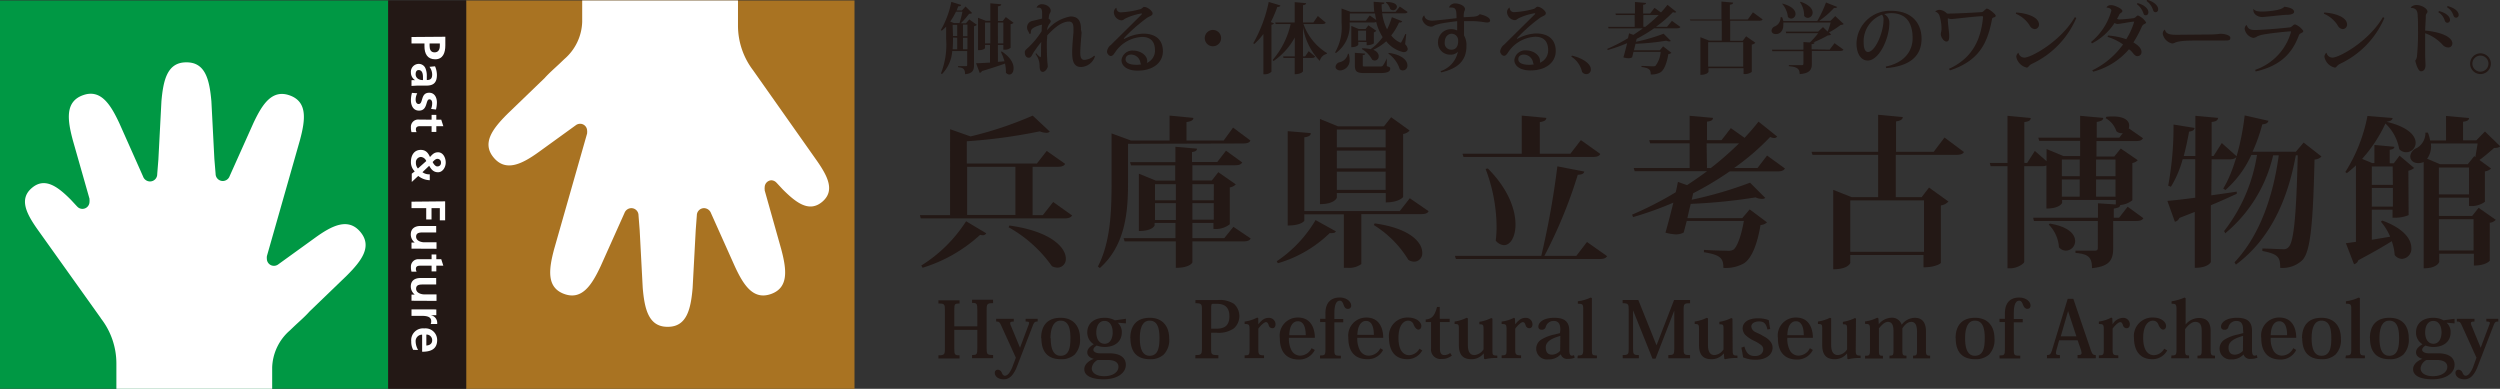 <svg xmlns="http://www.w3.org/2000/svg" width="385.78" height="60" viewBox="0 0 385.78 60"><rect x="0" y="0" width="385.78" height="60" fill="#333333" stroke="none"/><g id="レイヤー_2" data-name="レイヤー 2"><g id="コンテンツ"><path d="M162.52,31.17l2.92,2.08c-.22.32-.52.45-1.22.45H142.08l-.12-.5h4.65V19.94l3.15,1.11a56.6,56.6,0,0,0,9.6-3.21L162,20.31a.77.77,0,0,1-.56.18,2.93,2.93,0,0,1-1-.22,82.71,82.71,0,0,1-11.25,1.53v3.44H160l1.52-1.95,2.85,2c-.2.32-.52.45-1.22.45h-3.81V33.2h1.58ZM152.19,36a.59.59,0,0,1-.55.3,2,2,0,0,1-.4-.06,23.07,23.07,0,0,1-8.88,5.08l-.19-.35a22,22,0,0,0,6.91-6.83Zm-2.95-2.83h7.45V25.74h-7.45Zm6.52,1.63c6.6.92,8.71,3.5,8.71,5.1a1.31,1.31,0,0,1-1.3,1.4,1.94,1.94,0,0,1-.85-.23,20.26,20.26,0,0,0-6.68-6Z" style="fill:#231815"/><path d="M174.07,22.19V28c0,4.12-.19,9.66-4.35,13.36l-.3-.23c2-3.88,2.11-8.75,2.11-13.13V20.59l3,1.1h5.95V17.84l3.67.35c0,.35-.29.53-1.06.65v2.85h5.73l1.46-2,2.68,2c-.16.33-.49.45-1.22.45ZM190.33,35,193,36.8c-.18.32-.5.45-1.18.45H184v3.24c0,.06-.43.84-2.56.84V37.25h-7.9l-.15-.5h8V34.4h-3.22v.37c0,.08-.37.88-2.43.88V26.8l2.61,1.07h3V25.52h-6.82l-.15-.5h7V22.65l3.33.29c0,.27-.2.45-.77.52V25h3.9l1.35-1.75,2.5,1.82c-.2.33-.5.43-1.17.43H184v2.35h3l1-1.28,2.7,1.88a1.64,1.64,0,0,1-.93.47V34.6a3.47,3.47,0,0,1-2.52.72V34.4H184v2.35h4.92Zm-8.88-6.58h-3.22v2.48h3.22Zm-3.22,5.53h3.22V31.35h-3.22Zm9.08-5.53H184v2.48h3.3ZM184,33.9h3.3V31.35H184Z" style="fill:#231815"/><path d="M206.15,35.7c-.1.18-.28.27-.61.27a2.24,2.24,0,0,1-.35,0,19.11,19.11,0,0,1-8,4.65l-.18-.3a19.7,19.7,0,0,0,6-6.36Zm11.4-5.11,2.9,2c-.17.33-.5.45-1.2.45h-9.18v7.71a3.26,3.26,0,0,1-2.22.57h-.48V33.07h-6.1v1s-.43.73-2.56.73V20.24l3.56.3c0,.35-.25.55-1,.65V32.57H216Zm-11.26-.8v.71c0,.05-.37,1-2.6,1V18.36l2.76,1.13h7.12l1.1-1.4,2.85,2.05a1.58,1.58,0,0,1-1,.53v9.72c0,.05-.67.84-2.68.84V29.79Zm7.53-9.8h-7.53v2.75h7.53Zm-7.53,6h7.53V23.24h-7.53Zm0,3.31h7.53V26.49h-7.53Zm5.83,5.17c5.6.78,7.35,3,7.35,4.51a1.28,1.28,0,0,1-1.24,1.4,1.68,1.68,0,0,1-.9-.28A16.26,16.26,0,0,0,212,34.73Z" style="fill:#231815"/><path d="M244.89,37.34,248,39.53c-.21.32-.53.44-1.23.44H224.66l-.15-.49h13.33a129.57,129.57,0,0,0,2.48-13.81l4.15.8c-.07.33-.32.47-1,.5a73.1,73.1,0,0,1-5.15,12.51h4.93ZM225.83,24.22l-.15-.5h9.14V17.84l3.79.35c0,.35-.3.55-1,.65v4.88h4.72l1.62-2.1,3,2.14c-.19.34-.5.46-1.2.46ZM229.59,26c3.17,3.16,4.27,6.36,4.27,8.63,0,1.95-.8,3.2-1.77,3.2a1.78,1.78,0,0,1-1.28-.7,17,17,0,0,0,.13-2.07,25.43,25.43,0,0,0-1.7-9Z" style="fill:#231815"/><path d="M272.68,24l2.76,2c-.21.32-.51.45-1.2.45h-7.33a50.17,50.17,0,0,1-5.63,3.37l-.23,1a61.11,61.11,0,0,0,9-2.63l2.35,2.35a.78.78,0,0,1-.5.15,2.5,2.5,0,0,1-1-.23,85,85,0,0,1-10,1c-.18.69-.35,1.45-.52,2.2h8.47L270,32.31l2.67,2a1.52,1.52,0,0,1-1,.41c-.5,3-1.38,5.2-2.6,5.94a5.73,5.73,0,0,1-3.13.68c0-1.55-.5-2-3-2.42v-.36c1.07.08,3,.13,3.6.13a1.61,1.61,0,0,0,.93-.15c.6-.43,1.22-2.12,1.63-4.45h-8.81c-.18.65-.33,1.27-.48,1.8a2.62,2.62,0,0,1-1.2.28A7.12,7.12,0,0,1,257,35.9c.4-1.38.84-3.08,1.22-4.63A52.83,52.83,0,0,1,252,33.5l-.15-.38a52.72,52.72,0,0,0,6.73-3.45c.15-.6.25-1.15.35-1.6l1.4.5c1.05-.7,2.08-1.39,3.08-2.15H252.25l-.15-.5h8.63v-3.8h-6.1l-.13-.5h6.23V17.87l3.6.32c0,.33-.24.5-.92.58v2.85h2.25l1.43-1.85,2.12,1.5c.79-.86,1.52-1.68,2.15-2.5l2.88,2.3a.57.57,0,0,1-.48.23,1.89,1.89,0,0,1-.61-.16,37,37,0,0,1-5.55,4.78h3.61Zm-9.27,1.93H264a49.3,49.3,0,0,0,4.35-3.8h-5Z" style="fill:#231815"/><path d="M300.06,21.22l3,2.24c-.17.3-.52.44-1.25.44h-9.27v6.52h4l1.13-1.48,3,2.16a2,2,0,0,1-1.17.6v8.87c0,.06-.78.68-2.68.68v-1.9H285.52v1.2c0,.08-.35,1-2.63,1V29.3l2.83,1.12h4.1V23.9H279.69l-.15-.48h10.28V17.71l3.81.36c-.05.37-.31.54-1.05.67v4.68h5.82Zm-3.16,9.7H285.52v7.94H296.9Z" style="fill:#231815"/><path d="M328.32,31.9l2.43,1.77c-.18.32-.5.43-1.16.43h-3.5v4.12c0,1.71-.37,2.88-3.27,3.16,0-1.73-.61-2.18-2.55-2.35v-.35h3c.34,0,.45-.13.45-.43V34.1h-9.86l-.12-.5h10V31.37l2.75.18v-.7h-8.28v.44c0,.06-.39.89-2.42.89V25.54a2.21,2.21,0,0,1-.79.11h-2.64V40.4c0,.3-1.13,1-2.08,1h-.5V25.65h-2.6l-.14-.51h2.74V17.87l3.6.34c-.05.36-.25.53-1,.63v6.3h.44l1.18-1.85,1.81,1.58V23l2.59,1.08h2.59V21.74h-6.31l-.15-.5h6.46V17.87l3.56.32c0,.35-.29.5-1,.63v2.42h3.48l.55-.7a1.17,1.17,0,0,1-1-.3,3.56,3.56,0,0,0-1.65-2l.1-.21a6.35,6.35,0,0,1,1-.06c1.88,0,2.53.7,2.53,1.4a1.21,1.21,0,0,1-.07.43l2.2,1.53c-.2.35-.5.44-1.18.44h-6v2.38h2.75l1-1.23,2.62,1.8a1.35,1.35,0,0,1-.83.43V30.9a3.44,3.44,0,0,1-1.87.74c-.05.28-.21.43-1,.54V33.6H327Zm-12,2.6c2.95.5,3.9,1.69,3.9,2.7a1.47,1.47,0,0,1-1.42,1.48,1.45,1.45,0,0,1-1.08-.53,5.45,5.45,0,0,0-1.58-3.5Zm4.61-9.88h-2.76v2.57h2.76Zm-2.76,5.73h2.75V27.69h-2.75Zm8.28-5.73h-3v2.57h3Zm-3,5.73h3V27.69h-3Z" style="fill:#231815"/><path d="M341.23,30.14c1.25-.17,2.6-.37,3.93-.57l0,.33c-1.06.49-2.36,1.09-4,1.77v8.76s-.35.9-2.48.9V32.7l-2.37.93a1,1,0,0,1-.7.59L334.45,31c.9-.07,2.45-.24,4.3-.49V24.57h-1.94A16.19,16.19,0,0,1,335,28.82l-.42-.17a49.89,49.89,0,0,0,.82-9.43l3.25.52c-.05.3-.23.48-.85.57-.23,1.28-.5,2.56-.82,3.76h1.79v-6.2l3.51.32c-.05.35-.25.55-1,.63v5.25h.3l1.27-2,2.31,2.07c-.2.32-.56.45-1.2.45h-2.68ZM355.48,22l2.75,2.15a1.57,1.57,0,0,1-1.07.47c-.23,9.76-.6,14.29-1.92,15.56a4.42,4.42,0,0,1-3.38,1.15c0-1.55-.2-2.12-2.75-2.6l0-.38c.95,0,2.48.1,3.15.1a1,1,0,0,0,.88-.3c.9-.85,1.22-5.65,1.43-14.18h-.3c-1.18,6.5-3.76,12.81-9.24,16.86l-.22-.35c3.95-4.18,6-10.35,6.83-16.51h-.87A22,22,0,0,1,343.38,36l-.17-.35a25.4,25.4,0,0,0,5.07-11.74h-.87a16,16,0,0,1-4,5.41l-.34-.23c1.53-2.45,2.81-6.87,3.31-11.28l3.67.83c-.1.32-.29.49-.95.55a26.49,26.49,0,0,1-1.5,4.22h6.68Z" style="fill:#231815"/><path d="M371.68,33.2a5.61,5.61,0,0,1-2,.4h-.48V32.35H366V37c.87-.15,1.85-.3,2.83-.48a8.77,8.77,0,0,0-1.44-2.32l.24-.16c3.37,1.23,4.47,2.93,4.47,4.21a1.56,1.56,0,0,1-1.43,1.7,1.5,1.5,0,0,1-1.14-.59,8,8,0,0,0-.45-2.14c-1.25.78-2.95,1.77-5.16,2.93a.91.91,0,0,1-.67.62L362,37.53l1.55-.21V25.52c-.45.43-.92.82-1.4,1.2l-.24-.17a25,25,0,0,0,3.42-8.66l3.88.32c-.05.31-.28.48-.95.58,3.39.8,4.5,2.18,4.5,3.22a1.45,1.45,0,0,1-2.53,1,7.1,7.1,0,0,0-2.13-3.95,22.09,22.09,0,0,1-3.6,5.46l1.56.64h.34V22.37l3.08.28c0,.24-.2.39-.72.47v2.07h.64l.88-1.17,2.25,1.9a2,2,0,0,1-.89.42Zm-2.46-7.51H366v2.84h3.25ZM366,31.88h3.25V29H366Zm15.48,1.44,1-1.25,2.65,1.85a1.52,1.52,0,0,1-.93.46v5.84c0,.06-.67.76-2.45.76V39.15h-5.35V40.4c0,.05-.3,1-2.4,1V25a2,2,0,0,1-.83.17c-.78,0-1.24-.45-1.24-1.05a1.51,1.51,0,0,1,1-1.27,2.67,2.67,0,0,0,1.34-2.39h.38a6,6,0,0,1,.35,1.22h2.45V17.89l3.55.32c0,.33-.24.48-.92.58v2.86h2.05l1.33-1.36,2.35,2.28c-.2.2-.45.25-.95.27-.58.5-1.48,1.3-2.25,1.85L384.4,26a1.64,1.64,0,0,1-.95.45v4.69a3.48,3.48,0,0,1-2.45.64V30.5h-4.65v2.82Zm.5-9.08c.1-.65.25-1.47.35-2.1h-7.22a3.19,3.19,0,0,1-.58,2.35l2,.85h4.28l1-1.25ZM376.35,30H381V25.85h-4.65Zm0,8.65h5.35V33.82h-5.35Z" style="fill:#231815"/><path d="M153.25,46.78c-.89,0-1,.1-1,1v6c0,.88.07,1,1,1v.49H150v-.49c.73,0,.81-.09.81-1V50.9h-3.55v2.93c0,.87.06,1,.81,1v.49h-3.26v-.49c.89,0,1-.12,1-1v-6c0-.89-.08-1-1-1v-.49h3.26v.49c-.75,0-.81.09-.81.94v2.59h3.55V47.74c0-.87-.08-1-.81-1v-.49h3.24Z" style="fill:#231815"/><path d="M156.76,55.2l-2.16-4.74c-.35-.79-.42-.84-.88-.84v-.43h2.72v.43c-.38,0-.56.06-.56.25a1.32,1.32,0,0,0,.14.46l1.38,3.33h0l1.33-3.54a1.07,1.07,0,0,0,.08-.29c0-.16-.16-.21-.55-.21v-.43h1.86v.43c-.42,0-.53.07-.75.63l-2.54,6.57c-.46,1-1,1.71-1.93,1.71s-1.39-.49-1.39-1a.45.45,0,0,1,.43-.48.68.68,0,0,1,.65.48c.12.26.24.45.48.45.51,0,.88-.73,1.11-1.23Z" style="fill:#231815"/><path d="M160.66,52.19c0-1.82.86-3.15,3-3.15s3,1.5,3,3.15a3.33,3.33,0,0,1-.81,2.51,3.05,3.05,0,0,1-2.15.73c-1.78,0-3-.89-3-3.24m1.44,0c0,1.21.22,2.71,1.52,2.71s1.52-1.25,1.52-2.71-.27-2.71-1.52-2.71S162.1,51,162.1,52.23" style="fill:#231815"/><path d="M172.48,49.8a1.93,1.93,0,0,1,.63,1.48c0,1.52-1.19,2.26-2.63,2.26a3.46,3.46,0,0,1-1.25-.22c-.32.21-.51.42-.51.67s.35.53,1.06.53h1.37c1.94,0,2.58.85,2.58,1.77,0,1.3-1.37,2.24-3.41,2.24-1.8,0-3-.51-3-1.55,0-.79.74-1.33,1.46-1.61-.52-.12-1-.44-1-1s.5-.95,1-1.25a2.11,2.11,0,0,1-1-1.83c0-1.44,1.14-2.25,2.66-2.25a3.19,3.19,0,0,1,1.6.39l1.7-.24v.71Zm-3.1,5.75a1.61,1.61,0,0,0-.91,1.28c0,.73.74,1.22,1.91,1.22,1.39,0,2.21-.66,2.21-1.44,0-.5-.32-1.06-1.66-1.06Zm2.32-4.27c0-.91-.39-1.76-1.26-1.76s-1.27.85-1.27,1.76c0,1.07.48,1.77,1.29,1.77s1.24-.77,1.24-1.77" style="fill:#231815"/><path d="M174.42,52.19c0-1.82.87-3.15,3-3.15s3,1.5,3,3.15a3.25,3.25,0,0,1-.83,2.51,3,3,0,0,1-2.15.73c-1.77,0-3-.89-3-3.24m1.45,0c0,1.21.22,2.71,1.51,2.71s1.52-1.25,1.52-2.71-.26-2.71-1.52-2.71-1.51,1.49-1.51,2.71" style="fill:#231815"/><path d="M184.47,54.79c.89,0,1-.12,1-1v-6c0-.89-.09-1-1-1v-.49h3.4a4.09,4.09,0,0,1,2.55.59,2.56,2.56,0,0,1,0,3.77,4.09,4.09,0,0,1-2.73.68h-.8v2.46c0,.9.06,1,1.12,1v.49h-3.56Zm3.24-4.07c1.48,0,2-.68,2-1.94,0-1.81-1.31-1.9-2-1.9h-.52c-.25,0-.29.12-.29.7v3.14Z" style="fill:#231815"/><path d="M194.18,50.05h0c.52-.7,1-1,1.57-1a1,1,0,0,1,1.08,1c0,.36-.18.6-.49.6a.58.58,0,0,1-.56-.46c-.12-.36-.22-.48-.44-.48s-.72.4-1.16,1v3.19c0,.8.08.93.88.93v.43h-3v-.43c.7,0,.76-.08.76-.93V50.87c0-.78-.07-.87-.76-.87v-.38A5.56,5.56,0,0,0,194,49l.16.1Z" style="fill:#231815"/><path d="M202.89,54a2.65,2.65,0,0,1-2.46,1.48c-1.48,0-2.94-.73-2.94-3.33A2.78,2.78,0,0,1,200.28,49c2.22,0,2.62,2,2.62,3.13h-4a3.69,3.69,0,0,0,.43,2,1.54,1.54,0,0,0,1.29.75,2,2,0,0,0,1.77-1.15Zm-1.4-2.28c0-.68-.11-2.15-1.22-2.15-.57,0-1.28.46-1.32,2.15Z" style="fill:#231815"/><path d="M203.69,54.85c.78,0,.84-.08.84-1V49.7h-.82v-.51h.82v-.83c0-2,1.21-2.45,2.19-2.45,1.16,0,1.78.7,1.78,1.21a.47.47,0,0,1-.51.54c-.41,0-.54-.31-.66-.63s-.24-.63-.58-.63c-.74,0-.84,1.14-.84,2v.83h1.37v.51h-1.37v4.22c0,.87.07.93,1,.93v.43h-3.21Z" style="fill:#231815"/><path d="M213.43,54A2.63,2.63,0,0,1,211,55.43c-1.49,0-2.94-.73-2.94-3.33A2.78,2.78,0,0,1,210.83,49c2.23,0,2.62,2,2.62,3.13h-4a3.69,3.69,0,0,0,.44,2,1.53,1.53,0,0,0,1.29.75A2,2,0,0,0,213,53.74ZM212,51.67c0-.68-.1-2.15-1.21-2.15-.56,0-1.28.46-1.33,2.15Z" style="fill:#231815"/><path d="M219.47,54.07a2.59,2.59,0,0,1-2.29,1.36c-2.56,0-2.84-2.28-2.84-3.24A2.85,2.85,0,0,1,217.28,49c1.26,0,2.05.68,2.05,1.3,0,.32-.17.56-.46.56s-.56-.37-.71-.72a.89.89,0,0,0-.86-.66c-.75,0-1.5.79-1.5,2.65,0,2.36,1.09,2.68,1.64,2.68a1.91,1.91,0,0,0,1.6-1Z" style="fill:#231815"/><path d="M220,49.7v-.4c1-.07,1.41-.64,1.75-1.94h.42v1.83h1.53v.51H222.2v4.09c0,.74.23,1,.7,1a1.42,1.42,0,0,0,.88-.32l.26.39a2.27,2.27,0,0,1-1.57.53,1.46,1.46,0,0,1-1.64-1.64V49.7Z" style="fill:#231815"/><path d="M230.3,53.93c0,.84,0,.94.75.94v.38a7.13,7.13,0,0,0-1.9.18l-.14-.07-.06-.83h0a2.4,2.4,0,0,1-1.91.9c-1.39,0-1.92-.8-1.92-2.19V50.88c0-.79,0-.88-.66-.88v-.38a6.26,6.26,0,0,0,1.85-.58l.2.08v4c0,.5,0,1.67,1,1.67a1.84,1.84,0,0,0,1.42-.88v-3c0-.8-.05-.87-.65-.87v-.38a6.06,6.06,0,0,0,1.83-.58l.19.08Z" style="fill:#231815"/><path d="M233.82,50.05h0c.53-.7,1-1,1.58-1a1,1,0,0,1,1.08,1c0,.36-.18.6-.49.6a.59.59,0,0,1-.57-.46c-.12-.36-.22-.48-.44-.48s-.71.4-1.16,1v3.19c0,.8.08.93.9.93v.43h-3v-.43c.7,0,.76-.08.76-.93V50.87c0-.78-.07-.87-.76-.87v-.38a5.56,5.56,0,0,0,1.9-.58l.15.1Z" style="fill:#231815"/><path d="M240.78,50.83c0-.93-.37-1.31-1.05-1.31a1.26,1.26,0,0,0-1.21.95.58.58,0,0,1-.63.41.45.45,0,0,1-.5-.49c0-.61.75-1.35,2.44-1.35,1.23,0,2.33.32,2.33,2V54c0,.63.14.88.39.88a.62.62,0,0,0,.34-.09l.1.41a2.7,2.7,0,0,1-1.06.18,1,1,0,0,1-1.07-.68h-.05a2.46,2.46,0,0,1-1.9.76,1.66,1.66,0,0,1-1-3.1,6.37,6.37,0,0,1,2-.75l.82-.21Zm0,1c-1.09.32-2.25.76-2.25,1.78s.62,1.12,1,1.12a1.73,1.73,0,0,0,1.22-.6Z" style="fill:#231815"/><path d="M243.48,54.85c.76,0,.83-.13.83-1V47.74c0-.76-.07-.87-.83-.87v-.38a6.76,6.76,0,0,0,2-.58l.17.1v7.91c0,.8,0,.93.77.93v.43h-3Z" style="fill:#231815"/><path d="M258.33,46.29h2.47v.5c-.9,0-1,.09-1,1v6c0,.9.07,1,1,1v.49h-3.36v-.49c.86,0,.92-.12.92-1V47.92h0l-2.89,7.43H255l-3-7.46H252v5.9c0,.88.08,1,.9,1v.49h-2.5v-.49c.86,0,.93-.12.93-1v-6c0-.86-.07-1-.94-1v-.5h2.42l2.81,7h0Z" style="fill:#231815"/><path d="M267.37,53.93c0,.84.05.94.74.94v.38a7.28,7.28,0,0,0-1.9.18l-.13-.07-.07-.83h0a2.42,2.42,0,0,1-1.92.9c-1.38,0-1.91-.8-1.91-2.19V50.88c0-.79-.05-.88-.67-.88v-.38a6.32,6.32,0,0,0,1.86-.58l.19.08v4c0,.5,0,1.67,1,1.67a1.79,1.79,0,0,0,1.4-.88v-3c0-.8,0-.87-.64-.87v-.38a6.06,6.06,0,0,0,1.83-.58l.19.08Z" style="fill:#231815"/><path d="M269.18,53.47c.31,1.13.84,1.47,1.63,1.47,1,0,1.28-.64,1.28-1a.82.82,0,0,0-.24-.62,5.17,5.17,0,0,0-1.22-.75,5.25,5.25,0,0,1-1.32-.9,1.56,1.56,0,0,1-.4-1c0-.78.67-1.55,2.35-1.55a4.64,4.64,0,0,1,1.68.28c.06.35.1.75.23,1.37l-.44.08c-.21-1-.58-1.25-1.33-1.25-.46,0-1.15.22-1.15.79a1,1,0,0,0,.5.78c.39.21,1,.44,1.27.65,1,.5,1.51,1.11,1.51,1.84,0,1-.92,1.85-2.55,1.85a4.71,4.71,0,0,1-2-.37c-.08-.53-.16-1-.27-1.49Z" style="fill:#231815"/><path d="M279.74,54a2.64,2.64,0,0,1-2.46,1.48c-1.47,0-2.93-.73-2.93-3.33A2.77,2.77,0,0,1,277.14,49c2.22,0,2.61,2,2.61,3.13h-3.94a3.69,3.69,0,0,0,.42,2,1.53,1.53,0,0,0,1.29.75,2,2,0,0,0,1.77-1.15Zm-1.4-2.28c0-.68-.11-2.15-1.21-2.15-.57,0-1.28.46-1.32,2.15Z" style="fill:#231815"/><path d="M286.36,53.93c0,.84.06.94.75.94v.38a7.21,7.21,0,0,0-1.9.18l-.14-.07-.05-.83h0a2.4,2.4,0,0,1-1.91.9c-1.39,0-1.92-.8-1.92-2.19V50.88c0-.79,0-.88-.66-.88v-.38a6.36,6.36,0,0,0,1.85-.58l.19.08v4c0,.5,0,1.67,1.05,1.67a1.83,1.83,0,0,0,1.41-.88v-3c0-.8-.05-.87-.65-.87v-.38a6.26,6.26,0,0,0,1.85-.58l.17.08Z" style="fill:#231815"/><path d="M293.47,50.09a2.56,2.56,0,0,1,2-1.05c.88,0,1.73.43,1.73,2.11V54c0,.79.07.88.64.88v.43h-2.63v-.43c.53,0,.61-.09.61-.84V51.24c0-.82-.15-1.57-.88-1.57-.53,0-1,.4-1.38,1V54c0,.82.07.88.63.88v.43h-2.62v-.43c.57,0,.62-.08.62-.84V51.28c0-.63,0-1.61-.87-1.61-.44,0-.87.38-1.38,1V54c0,.82.06.9.62.9v.43h-2.76v-.43c.71,0,.76-.09.76-1v-3c0-.82-.07-.92-.76-.92v-.38a5.61,5.61,0,0,0,1.88-.58l.18.1.06.91h0a2.61,2.61,0,0,1,1.91-1,1.54,1.54,0,0,1,1.61,1.05Z" style="fill:#231815"/><path d="M301.77,52.19c0-1.82.86-3.15,3-3.15s3,1.5,3,3.15a3.29,3.29,0,0,1-.82,2.51,3.06,3.06,0,0,1-2.16.73c-1.77,0-3-.89-3-3.24m1.45,0c0,1.21.21,2.71,1.51,2.71s1.52-1.25,1.52-2.71-.26-2.71-1.52-2.71-1.51,1.49-1.51,2.71" style="fill:#231815"/><path d="M308.54,54.85c.77,0,.84-.08.84-1V49.7h-.83v-.51h.83v-.83c0-2,1.2-2.45,2.18-2.45,1.17,0,1.78.7,1.78,1.21,0,.33-.15.54-.5.54s-.55-.31-.67-.63-.24-.63-.59-.63c-.73,0-.83,1.14-.83,2v.83h1.38v.51h-1.38v4.22c0,.87.08.93,1,.93v.43h-3.19Z" style="fill:#231815"/><path d="M320.6,52.51h-2.85l-.38,1.36a3.24,3.24,0,0,0-.11.6c0,.26.17.32.61.32v.49h-2v-.49c.42,0,.57-.12.76-.68l2.44-8h.87l2.67,7.83c.24.73.38.85.8.85v.49h-2.82v-.49c.47,0,.62-.09.62-.32a2.1,2.1,0,0,0-.09-.47Zm-.19-.61L319.13,48h0L318,51.9Z" style="fill:#231815"/><path d="M326,50.05h0a1.92,1.92,0,0,1,1.58-1,1,1,0,0,1,1.08,1c0,.36-.18.6-.5.6a.59.59,0,0,1-.56-.46c-.12-.36-.22-.48-.44-.48s-.72.4-1.16,1v3.19c0,.8.08.93.88.93v.43h-3v-.43c.71,0,.76-.08.76-.93V50.87c0-.78-.07-.87-.76-.87v-.38A5.62,5.62,0,0,0,325.8,49l.15.1Z" style="fill:#231815"/><path d="M334.43,54.07a2.58,2.58,0,0,1-2.29,1.36c-2.56,0-2.84-2.28-2.84-3.24A2.85,2.85,0,0,1,332.25,49c1.25,0,2,.68,2,1.3,0,.32-.17.56-.46.56s-.55-.37-.71-.72a.87.87,0,0,0-.85-.66c-.77,0-1.51.79-1.51,2.65,0,2.36,1.09,2.68,1.65,2.68a1.89,1.89,0,0,0,1.59-1Z" style="fill:#231815"/><path d="M335.08,54.85c.71,0,.78-.1.78-1V47.76c0-.79-.09-.89-.76-.89v-.38a7.15,7.15,0,0,0,2-.58l.17.1v4.06h0a2.71,2.71,0,0,1,2.05-1c1.81,0,1.81,1.49,1.81,2.18v2.7c0,.8.07.93.67.93v.43H339.1v-.43c.58,0,.65-.08.65-1V51.26c0-.79-.05-1.59-1-1.59-.53,0-1.06.46-1.56,1.12v3.13c0,.85.06.93.61.93v.43h-2.76Z" style="fill:#231815"/><path d="M346.13,50.83c0-.93-.36-1.31-1.05-1.31a1.26,1.26,0,0,0-1.21.95.56.56,0,0,1-.62.41.46.46,0,0,1-.52-.49c0-.61.76-1.35,2.44-1.35,1.25,0,2.34.32,2.34,2V54c0,.63.14.88.39.88a.68.68,0,0,0,.35-.09l.1.41a2.76,2.76,0,0,1-1.07.18,1,1,0,0,1-1.07-.68h0a2.46,2.46,0,0,1-1.91.76,1.66,1.66,0,0,1-.95-3.1,6.21,6.21,0,0,1,2-.75l.82-.21Zm0,1c-1.09.32-2.24.76-2.24,1.78s.61,1.12,1,1.12a1.73,1.73,0,0,0,1.22-.6Z" style="fill:#231815"/><path d="M354.33,54a2.64,2.64,0,0,1-2.46,1.48c-1.47,0-2.93-.73-2.93-3.33A2.77,2.77,0,0,1,351.73,49c2.22,0,2.61,2,2.61,3.13H350.4a3.69,3.69,0,0,0,.43,2,1.53,1.53,0,0,0,1.28.75,2,2,0,0,0,1.77-1.15Zm-1.4-2.28c0-.68-.11-2.15-1.21-2.15-.57,0-1.28.46-1.32,2.15Z" style="fill:#231815"/><path d="M355.23,52.19c0-1.82.87-3.15,3-3.15s3,1.5,3,3.15a3.25,3.25,0,0,1-.82,2.51,3,3,0,0,1-2.15.73c-1.77,0-3-.89-3-3.24m1.45,0c0,1.21.22,2.71,1.52,2.71s1.52-1.25,1.52-2.71-.26-2.71-1.52-2.71-1.52,1.49-1.52,2.71" style="fill:#231815"/><path d="M362,54.85c.77,0,.83-.13.83-1V47.74c0-.76-.06-.87-.83-.87v-.38a6.82,6.82,0,0,0,2-.58l.16.1v7.91c0,.8.05.93.77.93v.43h-3Z" style="fill:#231815"/><path d="M365.7,52.19c0-1.82.88-3.15,3-3.15,2.26,0,3,1.5,3,3.15a3.29,3.29,0,0,1-.82,2.51,3,3,0,0,1-2.16.73c-1.76,0-3-.89-3-3.24m1.46,0c0,1.21.22,2.71,1.51,2.71s1.52-1.25,1.52-2.71-.26-2.71-1.52-2.71-1.51,1.49-1.51,2.71" style="fill:#231815"/><path d="M377.54,49.8a1.92,1.92,0,0,1,.62,1.48c0,1.52-1.19,2.26-2.62,2.26a3.39,3.39,0,0,1-1.25-.22c-.33.21-.52.42-.52.67s.35.53,1.05.53h1.38c1.94,0,2.57.85,2.57,1.77,0,1.3-1.35,2.24-3.4,2.24-1.8,0-3-.51-3-1.55,0-.79.72-1.33,1.45-1.61-.52-.12-1-.44-1-1s.49-.95,1-1.25a2.08,2.08,0,0,1-1-1.83c0-1.44,1.12-2.25,2.64-2.25a3.16,3.16,0,0,1,1.6.39l1.71-.24v.71Zm-3.1,5.75a1.61,1.61,0,0,0-.91,1.28c0,.73.73,1.22,1.9,1.22,1.4,0,2.22-.66,2.22-1.44,0-.5-.33-1.06-1.66-1.06Zm2.32-4.27c0-.91-.39-1.76-1.27-1.76s-1.26.85-1.26,1.76c0,1.07.48,1.77,1.28,1.77s1.25-.77,1.25-1.77" style="fill:#231815"/><path d="M382.15,55.2,380,50.46c-.35-.79-.41-.84-.88-.84v-.43h2.72v.43c-.38,0-.55.06-.55.25a1.49,1.49,0,0,0,.13.46l1.38,3.33h0l1.33-3.54a.8.8,0,0,0,.08-.29c0-.16-.15-.21-.54-.21v-.43h1.85v.43c-.42,0-.53.07-.75.63l-2.54,6.57c-.45,1-1,1.71-1.93,1.71s-1.39-.49-1.39-1a.46.46,0,0,1,.44-.48.69.69,0,0,1,.65.48c.12.26.25.45.48.45.5,0,.88-.73,1.11-1.23Z" style="fill:#231815"/><path d="M149.57,3l1.17.83a.75.75,0,0,1-.44.22v6c0,.76-.18,1.29-1.38,1.4,0-.89-.36-1-1.08-1.08v-.17h1.24c.13,0,.17-.05.17-.18V7.88h-2.31a5.62,5.62,0,0,1-1.58,3.55l-.16-.1A12.15,12.15,0,0,0,146,6V4.11a6.39,6.39,0,0,1-.67.62l-.15-.09A14,14,0,0,0,146.8.29l1.53.47c-.05.14-.16.22-.46.22l-.25.63h.82L149,1l1,1c-.08.1-.22.12-.46.13a12.47,12.47,0,0,1-1.27,1.46h.79Zm-1.51.56c.17-.5.35-1.25.46-1.76h-1a11.18,11.18,0,0,1-.89,1.53l.59.23Zm-1,2.23c0,.52,0,1.1-.06,1.81h.71V5.83Zm0-.24h.65V3.84H147Zm2.23-1.75h-.69V5.59h.69Zm-.69,3.8h.69V5.83h-.69ZM155,9.46A7.84,7.84,0,0,0,154.45,8l.14-.06c1.37.91,1.82,1.86,1.82,2.56s-.32,1-.67,1a.7.7,0,0,1-.52-.3,5.37,5.37,0,0,0-.14-1.39c-.85.31-2,.69-3.56,1.16a.49.49,0,0,1-.34.28l-.56-1.49c.45,0,1.23-.05,2.15-.1V6.93H152v.49c0,.07-.33.32-.89.32h-.19v-5l1.21.47h.69V.51l1.68.15c0,.18-.15.27-.51.32V3.24h.75l.47-.61,1.2.89a.73.73,0,0,1-.46.2V7.37a1.25,1.25,0,0,1-.93.29h-.19V6.93h-.84V9.54ZM152,6.7h.82V3.48H152Zm2.83-3.22h-.84V6.7h.84Z" style="fill:#231815"/><path d="M166.9,5c0,.24-.06.74-.1,1.31s-.1,1.25-.1,1.84c0,.77.2,1.09.62,1.09a2.39,2.39,0,0,0,1.52-.65l.13.09a2.35,2.35,0,0,1-2.14,1.66c-1.24,0-1.38-1.14-1.38-2.29,0-1,.14-2.34.2-3.07,0-.2,0-.4,0-.59,0-.59-.12-1.06-.71-1.06-1,0-2.13.81-3.34,2.14,0,.32-.06.79-.06,1.08,0,.63,0,1.75.06,2.59,0,.42.08.84.08,1.1s-.37.85-.76.85-.5-.39-.5-1a2.92,2.92,0,0,0-.64-1.77l.12-.1a2.91,2.91,0,0,0,.63.6c.1,0,.1-.11.11-.49,0-.62,0-1.38.05-1.87a19.91,19.91,0,0,0-1.23,1.68c-.21.32-.32.77-.7.77s-.62-.31-.62-.86c0-.13,0-.22.3-.51a12.37,12.37,0,0,0,2.3-2.73c0-.34,0-.67.06-1a3.1,3.1,0,0,0-.39.09c-.84.29-1.33.51-1.33,1a.56.56,0,0,0,0,.25l-.21.1c-.14-.41-.38-.59-.38-1a1,1,0,0,1,.73-1c.23-.06,1.34-.31,1.59-.39,0-.49,0-.61,0-.84,0-.61-.15-.84-.55-.84l-.29,0,0-.06a.91.91,0,0,1,.8-.47c.68,0,1.37.44,1.37,1,0,.29-.19.39-.26.72,0,.16-.06.37-.07.49.18.14.33.28.33.44s-.21.34-.34.6a2.77,2.77,0,0,0-.18.43,2.49,2.49,0,0,1-.05.34,6,6,0,0,1,3.62-2.13c1.51,0,1.62,1.16,1.62,2.06Z" style="fill:#231815"/><path d="M173.51,6a6.73,6.73,0,0,1,2.88-.81c2.26,0,3.06,1.25,3.06,2.71,0,1.74-1.48,3-3.91,3-1.56,0-2.48-.69-2.48-1.63a1.69,1.69,0,0,1,1.85-1.46c1,0,2.09.66,2.12,1.58a.83.83,0,0,1-.06.32,2.06,2.06,0,0,0,1.26-1.92c0-1.35-.65-2.09-2-2.09a5.29,5.29,0,0,0-4.1,2.29c-.2.28-.38.65-.72.65s-.59-.46-.59-.65a1.5,1.5,0,0,1,.63-1.08c1-1,3.27-3.23,4.68-4.64.06-.06.08-.09.08-.13s0-.06-.1-.06a9,9,0,0,0-2.46.78c-.27.16-.35.28-.62.28a1.3,1.3,0,0,1-1.15-1.25.88.88,0,0,1,.35-.68l.06,0a.64.64,0,0,0,.73.69,13.64,13.64,0,0,0,3-.5c.24-.1.36-.33.53-.33.56,0,1.31.65,1.31,1s-.43.4-.87.69a25.52,25.52,0,0,0-3.6,3.18Zm1.89,4a3.68,3.68,0,0,0,.7-.07.77.77,0,0,1-.12-.24,1.47,1.47,0,0,0-1.4-1.27c-.56,0-.88.28-.89.71,0,.7.89.87,1.71.87" style="fill:#231815"/><path d="M185.91,5.88a1.26,1.26,0,1,1,1.26,1.26,1.25,1.25,0,0,1-1.26-1.26" style="fill:#231815"/><path d="M197.58.84c-.05.16-.16.24-.48.23a17.84,17.84,0,0,1-1,2.34l.47.18c0,.11-.14.19-.37.22v7.26a1.45,1.45,0,0,1-1,.39h-.24V5.24a10.09,10.09,0,0,1-1.41,1.55l-.16-.11A21.67,21.67,0,0,0,195.78.3Zm7,2.65c-.09.16-.25.22-.57.22h-2.87a8.7,8.7,0,0,0,3.61,4.47l0,.13a1.44,1.44,0,0,0-1.09,1.09,9.71,9.71,0,0,1-2.59-5.23V8.7h.33l.55-.8,1,.82c-.09.16-.23.22-.54.22h-1.34V11s-.22.45-1.28.45V8.94h-1.74L198,8.7h1.8V5.78a10.36,10.36,0,0,1-3.28,3.64l-.14-.16a12.73,12.73,0,0,0,2.78-5.55h-2.31l-.06-.24h3V.33l1.75.16c0,.16-.12.27-.47.31V3.47h1.6l.69-1Z" style="fill:#231815"/><path d="M217,5.28l-.17,1.54a1.33,1.33,0,0,1,.4.74c0,.23-.21.49-.65.49a4.68,4.68,0,0,1-2.67-1.68,7.94,7.94,0,0,1-2,1.31c.61.25.84.64.84,1a.63.63,0,0,1-.61.66.73.73,0,0,1-.4-.13,4.16,4.16,0,0,0-1.57-1.63l0-.12a5.53,5.53,0,0,1,1.33.13,7.63,7.63,0,0,0,1.86-1.86,7.93,7.93,0,0,1-1-2.36.78.78,0,0,1-.46.1h-3.66l0-.1a5.2,5.2,0,0,1-2.1,4.82l-.12-.11a7.69,7.69,0,0,0,1-4.52V1.31l1.37.51h3.68c-.06-.5-.09-1-.1-1.55l1.67.13c0,.16-.11.23-.44.26a11.11,11.11,0,0,0,.07,1.16h2.09l.65-.81,1.21.84c-.1.16-.24.21-.56.21h-3.37a7.63,7.63,0,0,0,.75,2.47,10.22,10.22,0,0,0,.74-1.88l1.59.63c-.06.14-.17.22-.48.19a9.4,9.4,0,0,1-1.21,2,3.7,3.7,0,0,0,1.41,1.11c.07,0,.12,0,.18-.13a11.44,11.44,0,0,0,.58-1.2Zm-8.88,3a2.91,2.91,0,0,1,.14.87,1.56,1.56,0,0,1-1.43,1.72c-.41,0-.74-.22-.74-.57a.81.81,0,0,1,.56-.68A1.68,1.68,0,0,0,208,8.31Zm3.25-5.9,1,.7a9.23,9.23,0,0,1-.19-1h-3.89V3.19h2.48Zm-1.77,4.08V6.9s-.16.38-1.08.38V4l1.14.47h1.07l.43-.56,1.22.84A.86.86,0,0,1,212,5V6.69s-.31.29-1.11.29V6.49ZM214,9V10.2c.46.16.53.21.53.38,0,.45-.35.7-1.67.7h-2.21c-1.3,0-1.58-.23-1.58-1.24V8.15l1.6.12c0,.12-.07.2-.38.24V10c0,.25,0,.26.43.26h2.16c.3,0,.41,0,.53-.16A6.11,6.11,0,0,0,214,9Zm-3.2-4.27h-1.23V6.26h1.23ZM213.92.31c1.24,0,1.64.39,1.64.74a.57.57,0,0,1-.59.53.62.62,0,0,1-.44-.19,2.11,2.11,0,0,0-.67-1Zm.38,7.85c2.18.31,2.88,1.24,2.88,1.93a.73.73,0,0,1-.68.78.75.75,0,0,1-.5-.19,4.68,4.68,0,0,0-1.77-2.42Z" style="fill:#231815"/><path d="M227.33,2.58c.52-.05.81-.14,1-.39.89.2,1.61.52,1.61,1,0,.2-.25.28-.43.28-.34,0-.77-.11-1.29-.15A11.57,11.57,0,0,0,227,3.26c-.38,0-.76,0-1.08,0,0,.89,0,1.77,0,2.22a2.87,2.87,0,0,1,.37,1.61c0,2.14-1.16,3.46-3.9,4.08l-.09-.19a4,4,0,0,0,2.67-3,1.43,1.43,0,0,1-1.14.45,1.84,1.84,0,0,1-1.93-1.93,2,2,0,0,1,2.06-2,1.87,1.87,0,0,1,.9.21c0-.48,0-1,0-1.44-.7.07-2,.26-2.48.36a7.68,7.68,0,0,0-.9.25c-.26.09-.38.24-.64.24A1.53,1.53,0,0,1,219.47,3a.83.83,0,0,1,.25-.59h.09c0,.38.4.78,1.22.78.47,0,3.14-.32,3.73-.38,0-1.21-.07-1.64-.77-1.64a1,1,0,0,0-.32,0l-.06-.06a1,1,0,0,1,.94-.58c.68,0,1.52.38,1.52.89a1.53,1.53,0,0,1-.14.41,3.11,3.11,0,0,0-.06.83ZM225,6.36a1,1,0,0,0-1-1.15c-.54,0-1.06.45-1.06,1.33a1,1,0,0,0,1,1.13c.89,0,1.07-.74,1.07-1.31" style="fill:#231815"/><path d="M234.13,6A6.66,6.66,0,0,1,237,5.16c2.26,0,3.07,1.25,3.07,2.71,0,1.74-1.49,3-3.91,3-1.57,0-2.48-.69-2.48-1.63a1.69,1.69,0,0,1,1.85-1.46c1,0,2.08.66,2.11,1.58a1.07,1.07,0,0,1,0,.32,2.06,2.06,0,0,0,1.26-1.92c0-1.35-.66-2.09-2-2.09a5.32,5.32,0,0,0-4.1,2.29c-.2.28-.38.65-.72.65s-.59-.46-.59-.65a1.53,1.53,0,0,1,.63-1.08c1-1,3.27-3.23,4.69-4.64.06-.06.08-.09.08-.13s0-.06-.11-.06a9,9,0,0,0-2.46.78c-.27.16-.34.28-.61.28a1.31,1.31,0,0,1-1.16-1.25.86.86,0,0,1,.36-.68l.06,0a.64.64,0,0,0,.73.69,13.65,13.65,0,0,0,3-.5c.24-.1.37-.33.54-.33.55,0,1.3.65,1.3,1s-.43.4-.87.69a24.88,24.88,0,0,0-3.59,3.18ZM236,10a3.68,3.68,0,0,0,.7-.07.5.5,0,0,1-.12-.24,1.48,1.48,0,0,0-1.4-1.27c-.56,0-.88.28-.89.71,0,.7.89.87,1.71.87" style="fill:#231815"/><path d="M242.58,8.58c1.72.42,2.91,1.28,2.91,2.13a.7.7,0,0,1-.71.73.77.77,0,0,1-.66-.38,3.72,3.72,0,0,0-1.65-2.32Z" style="fill:#231815"/><path d="M258,3.22l1.31.94c-.1.15-.24.21-.58.21h-3.48A24.52,24.52,0,0,1,252.55,6l-.11.45a27.68,27.68,0,0,0,4.27-1.25l1.12,1.12a.38.38,0,0,1-.24.07,1.37,1.37,0,0,1-.47-.11,38.53,38.53,0,0,1-4.74.48c-.08.33-.16.69-.25,1h4l.51-.61,1.28,1a.74.74,0,0,1-.47.19c-.24,1.41-.65,2.47-1.23,2.83a2.82,2.82,0,0,1-1.49.32c0-.74-.24-1-1.43-1.15v-.17c.52,0,1.42.06,1.72.06a.78.78,0,0,0,.44-.07A4.05,4.05,0,0,0,256.26,8h-4.19c-.08.31-.15.61-.22.86a1.29,1.29,0,0,1-.57.13,3.41,3.41,0,0,1-.77-.13c.19-.66.4-1.46.58-2.2a25.94,25.94,0,0,1-3,1.06l-.07-.18a26,26,0,0,0,3.19-1.64c.08-.29.13-.55.17-.76l.67.24c.5-.33,1-.67,1.46-1h-5.29l-.07-.23h4.1V2.33h-2.9l-.06-.24h3V.31L254,.46c0,.16-.12.24-.44.28V2.09h1.07l.68-.88,1,.71a15,15,0,0,0,1-1.18l1.36,1.09a.25.25,0,0,1-.22.11.79.79,0,0,1-.29-.07,18.73,18.73,0,0,1-2.63,2.27h1.71Zm-4.41.92h.3a23.73,23.73,0,0,0,2.06-1.81h-2.36Z" style="fill:#231815"/><path d="M270.5,1.9,272,3c-.09.14-.25.2-.6.2h-4.41v3.1h1.93l.53-.7,1.43,1a1,1,0,0,1-.56.28V11.1a1.87,1.87,0,0,1-1.27.32v-.9h-5.41v.57s-.17.46-1.25.46V5.74l1.35.53h1.95V3.17h-4.82L260.75,3h4.89V.24l1.8.16c0,.18-.14.26-.5.33V3h2.77ZM269,6.51h-5.41v3.77H269Z" style="fill:#231815"/><path d="M282.33,7.66l.76-1,1.38,1c-.09.15-.23.2-.58.2h-4.3V9.81c0,.87-.23,1.49-1.88,1.63,0-.92-.51-1.11-1.67-1.23v-.16h2c.19,0,.25-.07.25-.24V7.9H273.5l-.07-.24h4.86V6.49l1,.06a12.34,12.34,0,0,0,1.28-1.43h-4.94l-.07-.24h5l.75-.7.72.7a11.48,11.48,0,0,0,.46-1.4h-7.3a2.36,2.36,0,0,1,0,.37c0,.92-.53,1.41-1.15,1.41-.37,0-.67-.19-.67-.53a.77.77,0,0,1,.52-.66,1.47,1.47,0,0,0,.87-1.42H275a4.11,4.11,0,0,1,.19.6h5.23A17.7,17.7,0,0,0,281.77.38l1.73.69a.29.29,0,0,1-.29.15l-.19,0a13.47,13.47,0,0,1-2.3,2h1.74l.74-.74,1.3,1.22c-.09.11-.22.13-.47.15A11.29,11.29,0,0,1,282.24,5l.33.32a.78.78,0,0,1-.5.14,18.67,18.67,0,0,1-2.27,1.09H280c0,.15-.08.23-.45.27v.79ZM275.07.56c1.49.39,2,1.06,2,1.57a.71.71,0,0,1-.66.74.7.7,0,0,1-.52-.27,3.61,3.61,0,0,0-.87-2Zm2.78-.29c1.41.48,1.86,1.15,1.86,1.67a.8.8,0,0,1-.74.82.74.74,0,0,1-.57-.31,3.6,3.6,0,0,0-.64-2.11Z" style="fill:#231815"/><path d="M291,10.27c3-.61,4.14-2.52,4.14-4.36,0-2.23-.87-3.88-3.32-3.88a4.24,4.24,0,0,0-1.06.15,1.49,1.49,0,0,1,.79,1.41c0,2.28-1.55,5.75-3.34,5.75-1,0-1.73-1-1.73-2.67a5.16,5.16,0,0,1,5.38-5c3,0,4.66,1.76,4.66,4.32,0,2.36-1.43,4.19-5.46,4.52Zm-.59-8a4.39,4.39,0,0,0-2.82,4.37c0,.84.23,1.38.66,1.38,1.07,0,2.4-2.91,2.4-5a1.07,1.07,0,0,0-.24-.76" style="fill:#231815"/><path d="M298.68,1.72a1.14,1.14,0,0,1,.63-.2,1.76,1.76,0,0,1,1.13.57,3.84,3.84,0,0,0,.55,0c.77,0,3.58-.13,4.78-.22.17,0,.25-.09.43-.25s.3-.29.4-.29c.29,0,1.36.85,1.36,1.09s-.25.24-.39.3a.31.31,0,0,0-.18.27c-.7,3.63-1.95,6.38-6.49,7.87l-.15-.24C304.46,8.94,305.67,6,306,2.74a.34.34,0,0,0,0-.13c0-.07,0-.11-.19-.11-.75,0-4.4.44-4.68.44a1.37,1.37,0,0,1-.55-.12c-.06.37.21,2.27.21,2.67,0,.62-.07.92-.45.92s-.85-.66-.85-1.16c0-.18.11-.51.11-.71a6.75,6.75,0,0,0-.33-2.16,1,1,0,0,0-.65-.6Z" style="fill:#231815"/><path d="M311.12,1.93c1.51.09,3.52.65,3.52,1.86a.68.68,0,0,1-.7.7,1,1,0,0,1-.75-.58,4.66,4.66,0,0,0-2.13-1.79Zm9.28.84a13.76,13.76,0,0,1-6.83,7.07c-.57.29-.54.59-.82.59a2.12,2.12,0,0,1-1.61-1.64.8.8,0,0,1,.33-.66.93.93,0,0,0,.93.76c1,0,5.57-2.46,7.78-6.25Z" style="fill:#231815"/><path d="M322.67,6.48a9.52,9.52,0,0,0,3.14-4.83c0-.34-.42-.47-.75-.47.08-.24.3-.39.74-.39s1.71.53,1.71.92c0,.14-.12.21-.24.29a.8.8,0,0,0-.29.36,6.07,6.07,0,0,1-.3.55A1,1,0,0,0,327,3c.41,0,1.48-.09,2.12-.18a.69.69,0,0,0,.46-.21c.13-.11.24-.22.33-.22a2.63,2.63,0,0,1,1.25,1.06c0,.15-.12.2-.29.28a.74.74,0,0,0-.34.34,17.78,17.78,0,0,1-1.32,2.48c.62.37,1.25.85,1.25,1.48a.61.61,0,0,1-.65.63c-.37,0-.59-.39-.82-.65s-.32-.28-.46-.41A10.92,10.92,0,0,1,323,11.06l-.14-.2a12.63,12.63,0,0,0,4.75-4,8.17,8.17,0,0,0-2.39-1.17l.07-.21a10.89,10.89,0,0,1,2.82.57,11.12,11.12,0,0,0,1.23-2.71s0,0-.06,0c-.39,0-2.2.36-2.47.36a1,1,0,0,1-.51-.15,9.16,9.16,0,0,1-3.49,3.15Zm7.17-6c.93.21,1.68.82,1.68,1.4,0,.31-.18.48-.4.48s-.27-.07-.38-.35a2.87,2.87,0,0,0-1-1.37Zm1.5-.5c1,.25,1.69.89,1.69,1.43,0,.31-.17.47-.39.47s-.29-.07-.4-.34a2.75,2.75,0,0,0-1-1.39Z" style="fill:#231815"/><path d="M341.2,5.32a12.67,12.67,0,0,0,1.43-.11c.62,0,1.54.21,1.54.63s-.32.41-.85.41h-.83l-2.43,0c-1.14,0-2.83,0-3.5.11a4.41,4.41,0,0,0-.85.18,1.23,1.23,0,0,1-.52.17,1.9,1.9,0,0,1-1.44-1.42.81.81,0,0,1,.25-.69l.08,0c.17.74,1,.77,1.87.77Z" style="fill:#231815"/><path d="M348,10.78A8.64,8.64,0,0,0,353.51,5a.5.5,0,0,0,0-.16s0,0-.07,0c-.33,0-3.27.29-4.39.53a3.56,3.56,0,0,0-.76.26,1.16,1.16,0,0,1-.6.22,1.71,1.71,0,0,1-1.31-1.39.78.78,0,0,1,.24-.57h.09a1,1,0,0,0,.41.58,1.89,1.89,0,0,0,.92.16c.78,0,3.89-.23,5.33-.41.34-.06.49-.45.8-.45a2.62,2.62,0,0,1,1.25,1c0,.22-.16.25-.3.33a.69.69,0,0,0-.36.31c-1.05,2.86-2.89,4.75-6.68,5.62Zm1.11-9c.66,0,3-.15,3.37-.74.8.09,1.53.33,1.53.79,0,.3-.52.45-1,.45-.62,0-3.6.35-3.91.35-.56,0-1.38-.33-1.38-1.1a1,1,0,0,1,0-.18h0c.19.31.63.43,1.23.43Z" style="fill:#231815"/><path d="M358.66,1.93c1.51.09,3.52.65,3.52,1.86a.68.68,0,0,1-.7.7,1,1,0,0,1-.75-.58,4.66,4.66,0,0,0-2.13-1.79Zm9.28.84a13.76,13.76,0,0,1-6.83,7.07c-.57.29-.54.59-.82.59a2.1,2.1,0,0,1-1.6-1.64.79.79,0,0,1,.32-.66.94.94,0,0,0,.93.76c1,0,5.57-2.46,7.78-6.25Z" style="fill:#231815"/><path d="M372,1.25c0-.22.46-.48.86-.48.77,0,1.73.51,1.73,1.05a.49.49,0,0,1-.17.3.74.74,0,0,0-.09.34c0,.44-.08,1.61-.1,2.26,1.89.15,4.2.81,4.2,2a.62.62,0,0,1-.63.61,1.26,1.26,0,0,1-.95-.5,6.61,6.61,0,0,0-2.62-1.7c0,1.18,0,2.43,0,3.14s.05,1.27.05,1.82-.26.91-.68.91-.72-.9-.9-1.64a1.35,1.35,0,0,0,.26-.58,38.59,38.59,0,0,0,.17-4.15c0-.82,0-1.59-.05-2.09,0-.7-.11-1.32-1.08-1.32Zm4.37.46c1,.24,1.69.8,1.69,1.34a.41.41,0,0,1-.4.46c-.17,0-.3-.07-.41-.35a2.21,2.21,0,0,0-1-1.28ZM377.7.94c1,.25,1.7.79,1.7,1.34a.4.4,0,0,1-.41.45c-.16,0-.29-.08-.4-.35a2.25,2.25,0,0,0-1-1.27Z" style="fill:#231815"/><path d="M382.76,8.23a1.6,1.6,0,1,1-1.59,1.6,1.6,1.6,0,0,1,1.59-1.6M384,9.83a1.24,1.24,0,1,0-1.24,1.23A1.25,1.25,0,0,0,384,9.83" style="fill:#231815"/><rect y="0.07" width="59.93" height="59.92" style="fill:#009844"/><path d="M42,60V56.69A7.89,7.89,0,0,1,44.72,51l.71-.68c.82-.77,1.66-1.49,2.33-2.25l5.73-5.52c2.31-2.3,4-4.52,2.12-6.76s-4.36-1-7,.91l-5.72,4.13,0,0a1.11,1.11,0,0,1-.62.19,1.09,1.09,0,0,1-1.09-1.09,1,1,0,0,1,0-.3l0-.09,5.1-17.9c.85-3.15,1.2-5.91-1.55-6.91S40.48,16.07,39.1,19l-3.66,8.17v0a1.13,1.13,0,0,1-1.06.76,1.11,1.11,0,0,1-1.11-1.11l-.19-2.29-.46-8.91c-.29-3.25-.9-6-3.82-6h-.07c-2.91,0-3.53,2.72-3.82,6l-.47,9-.18,2.25A1.11,1.11,0,0,1,23.14,28a1.14,1.14,0,0,1-1.06-.76v0L18.41,19c-1.38-2.95-2.89-5.3-5.63-4.3s-2.39,3.76-1.55,6.91l2.58,9.06,0,.17a1,1,0,0,1,0,.3,1.09,1.09,0,0,1-1.09,1.09,1.07,1.07,0,0,1-.78-.33l-.08-.08-.93-1C8.93,28.81,6.93,27.29,4.92,29l0,0c-2,1.69-.87,3.92.82,6.33l9.78,13.71.08.13a11.33,11.33,0,0,1,2.36,6.94c0,.19,0,.39,0,.58V60Z" style="fill:#fff"/><rect x="71.93" y="0.07" width="59.93" height="59.93" style="fill:#a97322"/><path d="M89.84.07V3.38a7.89,7.89,0,0,1-2.76,5.74l-.71.68c-.82.77-1.66,1.5-2.33,2.25l-5.73,5.52c-2.31,2.31-4,4.53-2.12,6.76s4.36,1,7-.91l5.71-4.13,0,0a1.11,1.11,0,0,1,.62-.19,1.08,1.08,0,0,1,1.08,1.09,1,1,0,0,1,0,.3l0,.1L85.51,38.44c-.84,3.15-1.19,5.92,1.55,6.92S91.32,44,92.7,41.05l3.66-8.17v0a1.15,1.15,0,0,1,1.06-.76,1.11,1.11,0,0,1,1.11,1.11l.18,2.3.47,8.9c.28,3.25.9,6,3.82,6h.06c2.92,0,3.54-2.73,3.82-6l.48-8.94.17-2.26a1.12,1.12,0,0,1,1.12-1.11,1.17,1.17,0,0,1,1.06.76v0l3.66,8.17c1.38,3,2.89,5.3,5.63,4.31s2.39-3.77,1.55-6.92L118,29.38l0-.16a1.06,1.06,0,0,1,0-.31A1.09,1.09,0,0,1,119,27.82a1.11,1.11,0,0,1,.78.33l.08.08.93,1c2.08,2.08,4.08,3.6,6.09,1.91l0,0c2-1.69.86-3.92-.82-6.33L116.32,11l-.09-.13A11.39,11.39,0,0,1,113.88,4c0-.19,0-.39,0-.58V.07Z" style="fill:#fff"/><rect x="59.9" y="0.07" width="12.04" height="59.93" style="fill:#231815"/><path d="M67.87,6.71v.37c0,.53-.21,1-.81,1s-.77-.47-.77-1V6.71Zm-4.37-1v1h2v.44c0,1.12.44,2,1.65,2s1.57-1,1.57-2.16V5.67Z" style="fill:#fff"/><path d="M64.6,10.81c.59,0,.67.66.67,1.11v.43a1.22,1.22,0,0,1-.79-.21.83.83,0,0,1-.34-.7C64.14,11.09,64.28,10.81,64.6,10.81Zm1.67-.5a2,2,0,0,1,.42,1.18c0,.59-.21.86-.83.86V11.8a3,3,0,0,0-.22-1.29,1.12,1.12,0,0,0-1.09-.65,1.22,1.22,0,0,0-1.14,1.34,1.37,1.37,0,0,0,.66,1.18v0a3.14,3.14,0,0,0-.57,0v.88l.85-.05H65.8c1.13,0,1.62-.49,1.62-1.65a3.35,3.35,0,0,0-.29-1.33Z" style="fill:#fff"/><path d="M66.52,16.81a2.28,2.28,0,0,0,.17-.89c0-.27-.1-.59-.43-.59-.61,0-.22,1.74-1.6,1.74-.9,0-1.25-.8-1.25-1.61a4.28,4.28,0,0,1,.16-1.13l.82.06a2.13,2.13,0,0,0-.25,1c0,.25.09.66.46.66.76,0,.24-1.74,1.63-1.74.82,0,1.19.72,1.19,1.51a5,5,0,0,1-.14,1.08Z" style="fill:#fff"/><path d="M66.6,18.47v-.74h.73v.74h.76l.32,1H67.33v.89H66.6v-.89H64.81c-.32,0-.63.09-.63.47a.83.83,0,0,0,.11.45l-.79,0a2.5,2.5,0,0,1-.09-.73,1.12,1.12,0,0,1,1.24-1.21Z" style="fill:#fff"/><path d="M64.49,26a1.27,1.27,0,0,1-.31-.9.81.81,0,0,1,.77-.88,1,1,0,0,1,.83.63ZM66.76,25c.2-.2.45-.49.74-.49a.55.55,0,0,1,.55.6.53.53,0,0,1-.54.57C67.21,25.72,66.9,25.3,66.76,25Zm-.53.58c.32.57.66,1,1.37,1s1.18-.77,1.18-1.5-.4-1.58-1.18-1.58c-.6,0-.87.32-1.25.73-.35-.83-.81-1.1-1.43-1.1-1,0-1.51.83-1.51,1.85A2,2,0,0,0,64,26.45l-.46.35v1.28l1-.93a3,3,0,0,0,1.78.66V26.9a1.74,1.74,0,0,1-1.13-.33Z" style="fill:#fff"/><path d="M68.69,31.07V34h-.82V32.12H66.59v1.75h-.82V32.12H63.5v-1Z" style="fill:#fff"/><path d="M63.5,38.37v-.94H64v0a1.59,1.59,0,0,1-.61-1.26c0-.9.64-1.3,1.5-1.3h2.42v1h-2c-.47,0-1.1,0-1.1.65s.78.87,1.27.87h1.88v1Z" style="fill:#fff"/><path d="M66.6,40v-.73h.73V40h.76l.32,1H67.33v.88H66.6V41H64.81c-.32,0-.63.09-.63.47a.83.83,0,0,0,.11.45l-.79,0a2.6,2.6,0,0,1-.09-.73A1.13,1.13,0,0,1,64.65,40Z" style="fill:#fff"/><path d="M63.5,46.41v-.95H64a1.62,1.62,0,0,1-.61-1.26c0-.91.64-1.3,1.5-1.3h2.42v1h-2c-.47,0-1.1,0-1.1.65s.78.88,1.27.88h1.88v1Z" style="fill:#fff"/><path d="M67.33,47.75v.89h-.87a1.19,1.19,0,0,1,1,1.05,1.12,1.12,0,0,1,0,.31h-1a.93.93,0,0,0,.08-.45c0-.81-1-.81-1.56-.81H63.5v-1Z" style="fill:#fff"/><path d="M65.79,51.63a.86.86,0,0,1,.9.88c0,.56-.42.78-.9.81ZM64.52,54a2.67,2.67,0,0,1-.38-1.27,1,1,0,0,1,1-1.09v2.64c1.34,0,2.32-.4,2.32-1.82a1.8,1.8,0,0,0-2-1.78,1.82,1.82,0,0,0-2,2,2.62,2.62,0,0,0,.3,1.31Z" style="fill:#fff"/></g></g></svg>